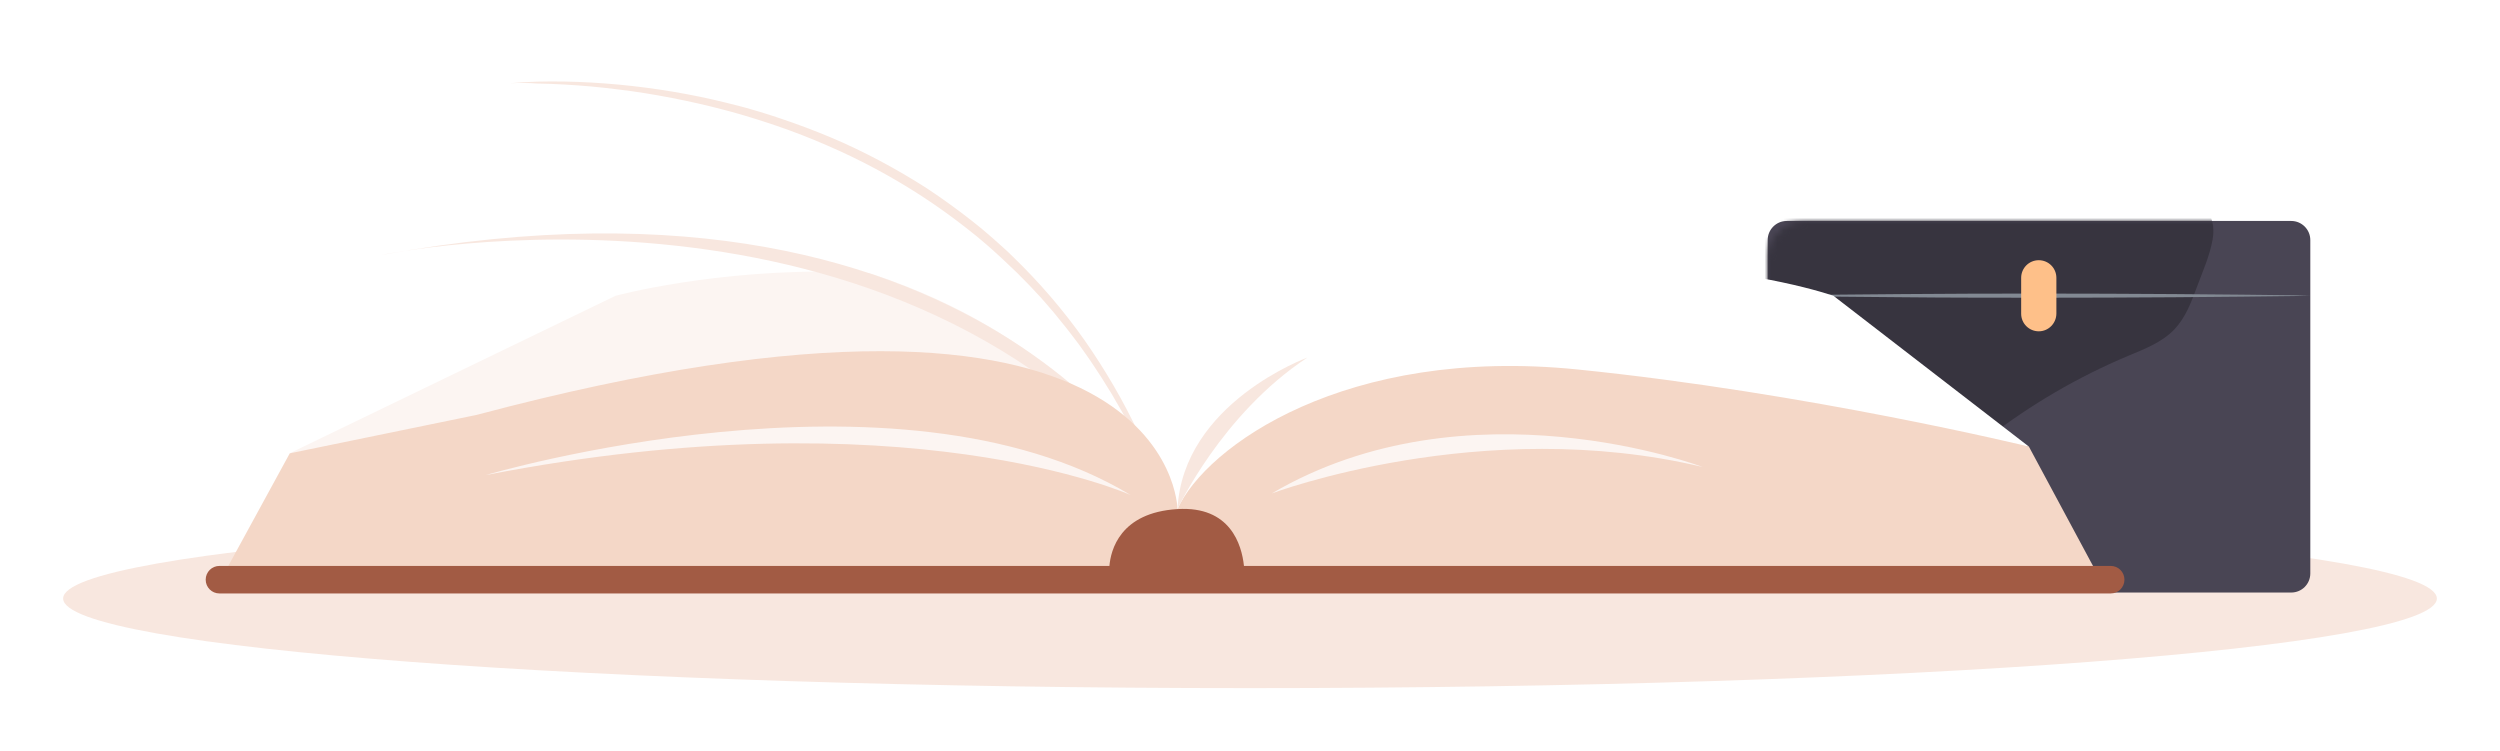<?xml version="1.0" encoding="UTF-8"?> <svg xmlns="http://www.w3.org/2000/svg" width="396" height="119" viewBox="0 0 396 119" fill="none"> <g clip-path="url(#clip0)" filter="url(#filter0_d)"> <path d="M198 105C301.83 105 386 98.644 386 90.803C386 82.963 301.83 76.606 198 76.606C94.171 76.606 10 82.963 10 90.803C10 98.644 94.171 105 198 105Z" fill="#F8E7DF"></path> <path d="M362.929 89.857H283.024C281.363 89.857 280 88.508 280 86.83V34.028C280 32.365 281.348 31 283.024 31H362.929C364.59 31 365.953 32.349 365.953 34.028V86.83C365.953 88.508 364.605 89.857 362.929 89.857Z" fill="#494554"></path> <mask id="mask0" mask-type="alpha" maskUnits="userSpaceOnUse" x="280" y="31" width="86" height="59"> <rect x="280" y="31" width="86" height="59" rx="6" fill="#C4C4C4"></rect> </mask> <g mask="url(#mask0)"> <path d="M344.442 48.151C342.483 50.221 339.725 51.272 337.092 52.37C329.179 55.696 321.688 60.057 314.903 65.312C310.656 68.606 306.629 72.261 301.912 74.818C294.014 79.085 284.799 79.948 275.851 80.732C273.877 80.905 271.793 81.062 269.975 80.277C266.716 78.881 265.368 75.054 264.553 71.618C261.983 60.653 261.497 49.202 263.127 38.064C263.409 36.135 263.769 34.174 264.678 32.464C265.901 30.174 268.016 28.511 270.241 27.177C280.114 21.31 292.259 21.326 303.745 21.514C314.182 21.687 324.681 21.875 335.008 23.663C340.524 24.62 351.917 25.875 350.475 33.954C350.02 36.527 348.876 39.084 347.968 41.515C347.106 43.852 346.197 46.3 344.442 48.151Z" fill="#37343F"></path> </g> <path d="M365.91 42.849L363.231 42.896L360.551 42.927L355.176 42.99L344.442 43.084C337.28 43.147 330.119 43.147 322.957 43.162L312.223 43.147C308.634 43.131 305.062 43.131 301.489 43.084L290.754 42.99L285.379 42.911L282.7 42.88L280.02 42.833L282.7 42.786L285.379 42.754L290.754 42.676L301.489 42.582C305.062 42.55 308.65 42.55 312.223 42.519L322.957 42.503C330.119 42.519 337.28 42.519 344.442 42.582L355.176 42.676L360.551 42.739L363.231 42.77L365.91 42.849Z" fill="#828993"></path> <path d="M322.942 48.48C321.406 48.48 320.152 47.241 320.152 45.688V40.009C320.152 38.472 321.39 37.217 322.942 37.217C324.477 37.217 325.731 38.456 325.731 40.009V45.688C325.715 47.225 324.477 48.48 322.942 48.48Z" fill="#FEC089"></path> <path d="M45.901 67.791L97.505 42.849C97.505 42.849 160.923 25.703 195.885 63.947L186.514 86.631L45.901 67.791Z" fill="#FCF5F2"></path> <path d="M321.375 66.74L290.41 42.849C290.41 42.849 242.364 26.111 201.166 56.684L186.514 76.623L321.375 66.74Z" fill="white"></path> <path d="M60.428 36.385C60.428 36.385 95.734 15.773 123.016 15.882H162.287L195.885 63.963L186.138 79.712C186.138 79.712 165.029 18.941 60.428 36.385Z" fill="white"></path> <path d="M186.138 79.713C186.138 79.713 169.668 10.455 80.784 9.184C80.784 9.184 143.169 -0.918 183.85 14.863C183.85 14.863 204.817 30.064 207.105 60.025L186.138 79.713Z" fill="white"></path> <path d="M80.784 9.185C83.652 8.918 86.535 8.871 89.403 8.918C92.286 8.965 95.154 9.138 98.037 9.404C103.773 9.953 109.493 10.895 115.103 12.291C115.808 12.463 116.497 12.651 117.203 12.824C117.908 12.996 118.597 13.2 119.287 13.404C119.976 13.593 120.666 13.812 121.371 14.032C121.716 14.142 122.06 14.236 122.405 14.361L123.439 14.706C126.182 15.616 128.893 16.636 131.557 17.75C134.221 18.863 136.838 20.134 139.392 21.483C141.946 22.848 144.454 24.307 146.883 25.875C149.296 27.476 151.646 29.17 153.919 30.958L155.611 32.323L157.257 33.735C157.805 34.205 158.338 34.691 158.871 35.178C159.403 35.664 159.952 36.15 160.453 36.668C164.622 40.7 168.414 45.108 171.752 49.829C175.058 54.567 178.004 59.587 180.433 64.81C182.878 70.05 184.915 75.462 186.514 80.984C184.602 75.556 182.392 70.238 179.791 65.124C179.634 64.81 179.477 64.481 179.305 64.167L178.804 63.226L177.785 61.328L176.704 59.461L176.171 58.536C175.999 58.222 175.795 57.924 175.607 57.626L174.478 55.806C174.087 55.21 173.695 54.614 173.303 54.018L172.708 53.124C172.504 52.826 172.3 52.543 172.097 52.245L170.859 50.504C170.435 49.923 169.997 49.359 169.558 48.794L168.9 47.947L168.226 47.115C167.771 46.566 167.333 46.002 166.878 45.453L165.484 43.837C165.029 43.288 164.528 42.77 164.042 42.253C163.556 41.735 163.086 41.202 162.569 40.7L161.064 39.178L159.513 37.703C159.012 37.201 158.463 36.731 157.946 36.245C157.413 35.774 156.896 35.272 156.348 34.817L154.718 33.437L153.041 32.103C150.8 30.346 148.481 28.683 146.083 27.115C141.304 24.009 136.258 21.295 131.008 19.036C128.391 17.891 125.727 16.855 123.016 15.93L121.998 15.585C121.653 15.475 121.324 15.365 120.979 15.255L119.961 14.926C119.616 14.816 119.271 14.722 118.942 14.612C118.252 14.408 117.579 14.189 116.889 14.001C116.2 13.812 115.51 13.608 114.821 13.436C112.063 12.698 109.258 12.071 106.453 11.522C103.647 10.973 100.811 10.518 97.959 10.173C96.533 9.985 95.107 9.843 93.681 9.702C92.255 9.577 90.829 9.467 89.387 9.389C87.961 9.31 86.519 9.247 85.078 9.232C83.668 9.122 82.226 9.122 80.784 9.185Z" fill="#F8E7DF"></path> <path d="M186.514 76.638C186.514 76.638 157.946 18.518 60.428 36.385C60.428 36.385 142.871 19.067 186.514 76.638Z" fill="#F8E7DF"></path> <path d="M186.513 76.638C186.513 76.638 186.106 32.276 75.503 61.72L45.901 67.806L35.621 86.631H186.513H332.062L321.375 66.74C321.375 66.74 286.429 58.222 249.838 54.52C213.247 50.817 191.042 66.645 186.513 76.638Z" fill="#F4D7C7"></path> <path d="M334.334 85.642H197.044C196.684 82.254 194.866 76.136 186.529 76.638C177.346 77.187 175.936 83.227 175.732 85.642H34.76C33.553 85.642 32.581 86.615 32.581 87.823C32.581 89.031 33.553 90.003 34.76 90.003H334.334C335.541 90.003 336.512 89.031 336.512 87.823C336.512 86.615 335.541 85.642 334.334 85.642Z" fill="#A25B44"></path> <path d="M186.514 76.638C186.514 76.638 193.487 61.594 207.089 52.637C207.105 52.637 187.375 59.806 186.514 76.638Z" fill="#F8E7DF"></path> <path d="M76.929 71.257C76.929 71.257 141.931 52.009 179.086 74.41C179.086 74.41 143.435 58.315 76.929 71.257Z" fill="#FCF5F2"></path> <path d="M201.448 74.16C201.448 74.16 234.763 61.626 269.693 69.971C269.693 69.956 232.522 55.9 201.448 74.16Z" fill="#FCF5F2"></path> </g> <defs> <filter id="filter0_d" x="0" y="0" width="396" height="119" filterUnits="userSpaceOnUse" color-interpolation-filters="sRGB"> <feFlood flood-opacity="0" result="BackgroundImageFix"></feFlood> <feColorMatrix in="SourceAlpha" type="matrix" values="0 0 0 0 0 0 0 0 0 0 0 0 0 0 0 0 0 0 127 0"></feColorMatrix> <feOffset dy="4"></feOffset> <feGaussianBlur stdDeviation="5"></feGaussianBlur> <feColorMatrix type="matrix" values="0 0 0 0 0 0 0 0 0 0 0 0 0 0 0 0 0 0 0.15 0"></feColorMatrix> <feBlend mode="normal" in2="BackgroundImageFix" result="effect1_dropShadow"></feBlend> <feBlend mode="normal" in="SourceGraphic" in2="effect1_dropShadow" result="shape"></feBlend> </filter> <clipPath id="clip0"> <rect width="376" height="99" fill="white" transform="translate(10 6)"></rect> </clipPath> </defs> </svg> 